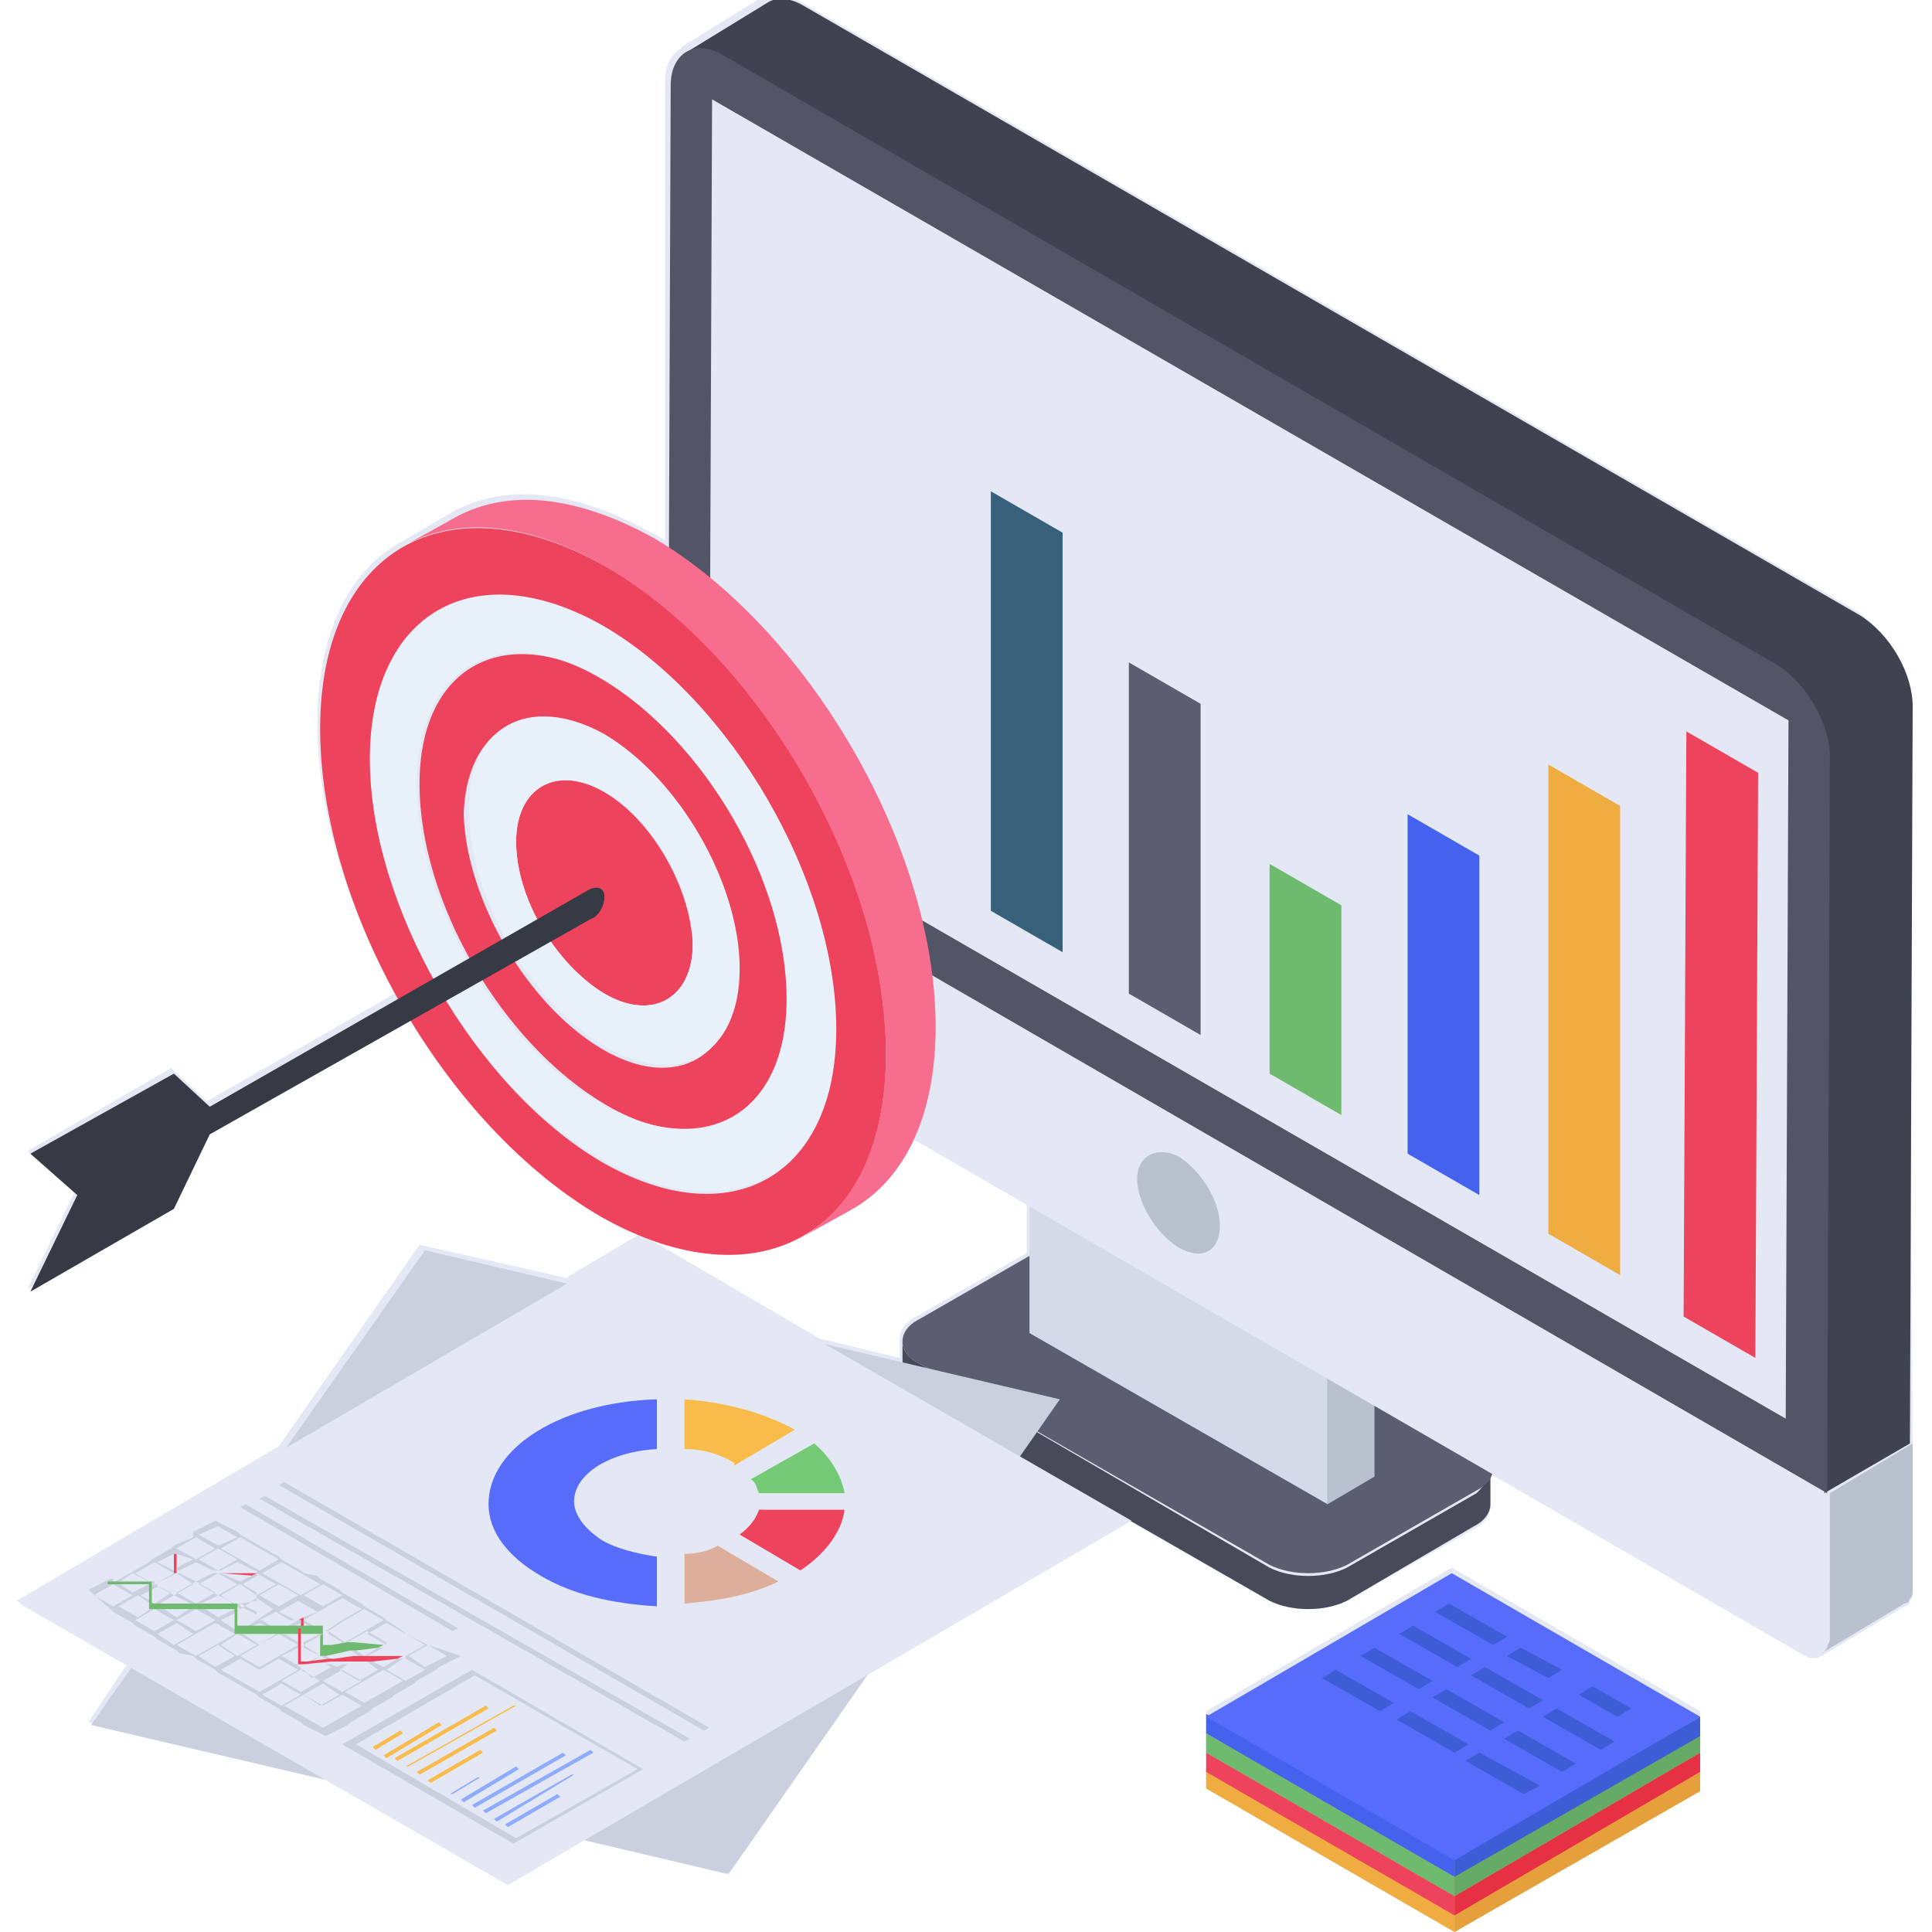 <?xml version="1.0" encoding="utf-8"?>
<!-- Generator: Adobe Illustrator 26.5.0, SVG Export Plug-In . SVG Version: 6.00 Build 0)  -->
<svg version="1.1" id="Layer_1" xmlns="http://www.w3.org/2000/svg" xmlns:xlink="http://www.w3.org/1999/xlink" x="0px" y="0px"
	 width="70px" height="70px" viewBox="0 0 70 70" style="enable-background:new 0 0 70 70;" xml:space="preserve">
<style type="text/css">
	.st0{fill:#E4E8F4;}
	.st1{enable-background:new    ;}
	.st2{fill:#474B59;}
	.st3{fill:#5B5E71;}
	.st4{fill:#BAC1CE;}
	.st5{fill:#D4DAE8;}
	.st6{fill:#3F434F;}
	.st7{fill:#525566;}
	.st8{fill:#CAD0DD;}
	.st9{fill:#ED435C;}
	.st10{fill:#6EBA6E;}
	.st11{fill:#F9BB4A;}
	.st12{fill:#8FACFC;}
	.st13{fill:#DDAF9B;}
	.st14{fill:#576CFB;}
	.st15{fill:#75CA75;}
	.st16{fill:#E8F1FA;}
	.st17{fill:#F76D8E;}
	.st18{fill:#363A44;}
	.st19{fill:#37617B;}
	.st20{fill:#4562EF;}
	.st21{fill:#EFAC41;}
	.st22{fill:#E5A03C;}
	.st23{fill:#E63044;}
	.st24{fill:#F25574;}
	.st25{fill:#65AA65;}
	.st26{fill:#3C5DD6;}
</style>
<g>
	<g>
		<path class="st0" d="M69.3,52.3l0,5.3c0,0.1,0,0.3-0.1,0.4c0,0.1-0.1,0.2-0.2,0.2l-3,1.8c0,0,0,0,0,0c-0.2,0.1-0.4,0.1-0.6,0
			L54,53.4l0,1.2c0,0.3-0.2,0.6-0.6,0.8L48.8,58c-0.8,0.4-2,0.4-2.8,0l-5.1-2.9l-9.5,5.5l-5.1,7.3l-5.3-1.3l-2.7,1.6l-6.6-3.8
			l-8.5-2l1.4-2.1l-4-2.3l9.5-5.6l5.1-7.3l5.3,1.2l2.7-1.6l6.5,3.8l2.9,0.7v-0.7c0-0.3,0.2-0.6,0.6-0.8l4-2.3v-1.9l-4.2-2.4
			c-0.5,1.1-1.3,2-2.2,2.5l-1.5,0.9c0.1-0.1,0.2-0.1,0.2-0.2c-1.9,1.4-4.7,1.4-7.8-0.4c-2.7-1.5-5.1-4.1-6.9-7.1l-7.3,4.2l-1.3,2.7
			l-5.2,3l1.7-3.5l-1.7-1.5l5.2-3l1.3,1.2l6.8-3.9c-1.7-3.1-2.8-6.6-2.8-9.8c0-3.3,1.2-5.6,3.1-6.6l1.7-1c1.9-1.1,4.4-0.9,7.3,0.7
			c0.2,0.1,0.4,0.2,0.5,0.3l0-16.7c0-0.5,0.2-0.9,0.5-1.1l0,0c0,0,0.1,0,0.1-0.1l2.9-1.8c0.3-0.2,0.8-0.2,1.3,0.1l38.3,22.1
			c1,0.6,1.9,2.1,1.9,3.3L69.3,52.3L69.3,52.3z"/>
		<path class="st0" d="M52.7,70l8.9-5.2l0-0.7l0,0l0-0.7l0,0l0-0.7l0,0l0-0.7l-9-5.2l-8.9,5.2l0,0.7l0,0l0,0.7l0,0l0,0.7l0,0l0,0.7
			L52.7,70z"/>
		<g>
			<g>
				<g>
					<g>
						<g>
							<g class="st1">
								<g>
									<path class="st2" d="M54,53.2l0,1.3c0,0.3-0.2,0.6-0.6,0.8L48.8,58c-0.8,0.4-2,0.4-2.8,0l-12.7-7.3
										c-0.4-0.2-0.6-0.5-0.6-0.8l0-1.3c0,0.3,0.2,0.6,0.6,0.8L46,56.8c0.8,0.4,2,0.4,2.8,0l4.7-2.7C53.8,53.8,54,53.5,54,53.2z"
										/>
								</g>
								<g>
									<path class="st3" d="M53.5,52.4c0.8,0.4,0.8,1.2,0,1.6l-4.7,2.7c-0.8,0.4-2,0.4-2.8,0l-12.7-7.3c-0.8-0.4-0.8-1.2,0-1.6
										l4.7-2.7c0.8-0.4,2-0.4,2.8,0L53.5,52.4z"/>
								</g>
							</g>
						</g>
						<g>
							<g class="st1">
								<g>
									<path class="st4" d="M49.8,45.4l0,8.1l-1.7,1l0-8.1L49.8,45.4z"/>
								</g>
								<g>
									<path class="st5" d="M48.1,46.4l0,8.1l-10.8-6.2l0-8.1L48.1,46.4z"/>
								</g>
								<g>
									<path class="st0" d="M49.8,45.4l-1.7,1l-10.8-6.2l1.7-1L49.8,45.4z"/>
								</g>
							</g>
						</g>
					</g>
					<g>
						<g>
							<path class="st0" d="M66.2,54.1l0,5.3c0,0.1,0,0.3-0.1,0.4c-0.1,0.3-0.4,0.4-0.8,0.1L25,36.6c-0.4-0.2-0.7-0.6-0.8-1.1
								c0-0.1-0.1-0.3-0.1-0.4l0-5.3L66.2,54.1z"/>
						</g>
						<g>
							<path class="st4" d="M69.3,52.3l0,5.3c0,0.1,0,0.3-0.1,0.3c0,0.1-0.1,0.2-0.2,0.2L66,59.9c0.1,0,0.1-0.1,0.2-0.2
								c0-0.1,0.1-0.2,0.1-0.3l0-5.3L69.3,52.3z"/>
						</g>
						<g>
							<path class="st0" d="M64.8,26.1l-0.1,25.3l-39-22.5l0.1-25.3L64.8,26.1z"/>
						</g>
						<g>
							<path class="st6" d="M69.3,25.6l-0.1,26.7l-3.1,1.8l0.1-26.7c0-1.2-0.8-2.7-1.9-3.3L26.1,2c-0.5-0.3-1.1-0.2-1.4,0l3.1-1.9
								c0.3-0.2,0.8-0.2,1.3,0.1l38.3,22.1C68.5,23,69.3,24.4,69.3,25.6z"/>
						</g>
						<g>
							<path class="st7" d="M64.4,24.1c1,0.6,1.9,2.1,1.9,3.3l-0.1,26.7L24.2,29.8l0.1-26.7c0-1.2,0.9-1.7,1.9-1.1L64.4,24.1z
								 M64.7,51.4l0.1-25.3l-39-22.5l-0.1,25.3L64.7,51.4z"/>
						</g>
					</g>
				</g>
				<g>
					<path class="st4" d="M42.7,41.9c0.8,0.5,1.5,1.6,1.5,2.5c0,0.9-0.6,1.3-1.5,0.8c-0.8-0.5-1.5-1.6-1.5-2.5
						C41.2,41.9,41.9,41.5,42.7,41.9z"/>
				</g>
			</g>
			<g>
				<g>
					<g>
						<path class="st8" d="M38.4,50.7L26.4,67.9L3.3,62.5l12.1-17.2L38.4,50.7z"/>
					</g>
					<g>
						<path class="st0" d="M41,55.1L18.4,68.3L0.7,58.1l22.6-13.2L41,55.1z"/>
					</g>
					<g>
						<g class="st1">
							<g>
								<path class="st9" d="M11,58.6l0,0.2l0,0.3l-0.1,0l0-0.3l0-0.1l-0.1,0l-1.3,0l-0.2,0l0,0l0-0.1l0-0.6l0-0.1l0,0l0-0.1l0-0.6
									l0-0.1L8,57l-0.3,0l-1.2,0l-0.2,0l0-0.1l0-0.7l0,0l0.1,0l0,0l0,0.7l0,0.1l0.1,0l1.2,0l0.3,0l1.2,0l0.1,0l0,0.1l0,0.8l0,0.1
									l0,0.7l0,0l0.2,0l1.1,0l0.2,0L11,58.6z"/>
							</g>
							<g>
								<path class="st8" d="M8.8,59.1l-0.1,0l0,0l0.6-0.4l0,0l0.2,0l0.6,0.4l0.7-0.4l0,0l0.1,0l0,0.1l-0.5,0.3l-0.4,0l-0.6-0.3
									L8.8,59.1z"/>
							</g>
							<g>
								<path class="st8" d="M16.6,59l-0.2,0.1l-7.7-4.5l0.2-0.1L16.6,59z"/>
							</g>
							<g>
								<path class="st8" d="M13.9,59.7l-0.2,0L13.2,60l-0.3-0.2l-0.2,0l0.3,0.2l-0.3,0.2l0.2,0l0.1-0.1l0.1,0.1l0.2,0L13.3,60
									L13.9,59.7z M13.9,59.7l-0.2,0L13.2,60l-0.3-0.2l-0.2,0l0.3,0.2l-0.3,0.2l0.2,0l0.1-0.1l0.1,0.1l0.2,0L13.3,60L13.9,59.7z
									 M13.9,59.7l-0.2,0L13.2,60l-0.3-0.2l-0.2,0l0.3,0.2l-0.3,0.2l0.2,0l0.1-0.1l0.1,0.1l0.2,0L13.3,60L13.9,59.7z M13.9,59.7
									l-0.2,0L13.2,60l-0.3-0.2l-0.2,0l0.3,0.2l-0.3,0.2l0.2,0l0.1-0.1l0.1,0.1l0.2,0L13.3,60L13.9,59.7z M13.9,59.7l-0.2,0
									L13.2,60l-0.3-0.2l-0.2,0l0.3,0.2l-0.3,0.2l0.2,0l0.1-0.1l0.1,0.1l0.2,0L13.3,60L13.9,59.7z M15.5,59.6L15.5,59.6l-0.8-0.4
									l-0.1-0.1L14,58.7l-0.1-0.1l-0.7-0.4l-0.1-0.1l-0.7-0.4l-0.1-0.1l-0.7-0.4l-0.1-0.1L11,57l-0.1-0.1l-0.7-0.4l-0.1-0.1
									l-0.7-0.4L9.4,56l-0.7-0.4l-0.1-0.1l-0.8-0.4l-0.8,0.4L7,55.7L6.3,56l-0.1,0.1l-0.7,0.4l-0.1,0.1l-0.7,0.4L4.7,57l-0.7,0.4
									h0.2L4.8,57l0.6,0.3h0.2l0,0.1l0.6,0.3l-0.6,0.4l0,0h0.2l0.5-0.3l0.6,0.3h0.2l-0.7-0.4l0.7-0.4l0.7,0.4l-0.7,0.4h0.2
									l0.6-0.3l0.6,0.3h0.2v0.1l0.6,0.3l0-0.1l-0.6-0.3L9.3,58l0-0.1l-0.6,0.4L8,57.8l0.7-0.4l0.6,0.4v-0.1l-0.5-0.3l0.5-0.3V57
									l-0.6,0.3L8,57H7.7l-0.6,0.3L6.5,57H6.3v-0.1l-0.6-0.3l0.6-0.3v0h0.1v0L7,56.5l-0.6,0.3v0.1h0.1l0.6-0.3l0.6,0.3H8l0.6-0.3
									l0.6,0.3h0.1l0,0.1l0,0l0.7,0.4l-0.7,0.4l0,0.1l0.6,0.4l-0.6,0.4v0h0.1l0.6-0.3l0.5,0.3l0.2,0l-0.6-0.3l0.7-0.4l0.7,0.4
									L11,58.6v0.2l0.5,0.3l0.2,0L11,58.7l0.7-0.4l0.7,0.4l-0.6,0.4h0.1v0l0.6-0.4l0.7,0.4l-0.7,0.4l-0.6-0.4l0,0.1l0.5,0.3
									l-0.6,0.3l0.3,0l0.4-0.2l0.2,0.1l0.2,0l-0.3-0.2l0.7-0.4l0.7,0.4h0l0,0.1l0,0l0.7,0.4l0,0l0,0.1l0,0l0.7,0.4l-0.7,0.4
									L14,60.5l0.6-0.4l-0.2,0l-0.5,0.3l-0.4-0.2l-0.2,0l0.4,0.3l-0.7,0.4l-0.7-0.4l0.3-0.2l-0.2,0l-0.2,0.1l-0.2-0.1l-0.2,0
									l0.2,0.1l-0.7,0.4L11,60.5l0.1,0l-0.2,0v-0.1L10.2,60l0.6-0.3l0-0.2l-0.5-0.3H10l-0.6,0.4l-0.6-0.4H8.6v-0.1L8,58.7l0.6-0.3
									v-0.1H8.5l-0.6,0.3l-0.6-0.4l-0.3,0l-0.6,0.4l-0.6-0.4l-0.2,0l-0.6,0.4l-0.7-0.4l0.7-0.4l0.6,0.4l0-0.1l-0.5-0.3l0.6-0.3
									v-0.1H5.4l-0.6,0.3l-0.6-0.4H4.1v-0.1l-0.1,0l-0.8,0.4L4,58.3l0.1,0.1l0.7,0.4l0.1,0.1l0.7,0.4l0.1,0.1l0.7,0.4l0.1,0.1
									L7,60l0.1,0.1l0.7,0.4l0.1,0.1l0.7,0.4L8.6,61l0.7,0.4l0.1,0.1l0.7,0.4l0.1,0.1l0.7,0.4l0.1,0.1l0.8,0.4l0.8-0.4l0.1-0.1
									l0.7-0.4l0.1-0.1l0.7-0.4l0.1-0.1l0.7-0.4l0.1-0.1l0.7-0.4l0.1-0.1l0.8-0.4L15.5,59.6z M7.9,57l0.7,0.4l-0.7,0.4l-0.7-0.4
									L7.9,57z M6.4,57L7,57.4l-0.7,0.4l-0.7-0.4L6.4,57z M6.3,57l-0.7,0.4L4.9,57l0.7-0.4L6.3,57z M3.4,57.8l0.7-0.4l0.7,0.4
									l-0.7,0.4L3.4,57.8z M12.4,60.5l0.7,0.4l-0.7,0.4l-0.7-0.4L12.4,60.5z M12.3,61.4l-0.7,0.4L11,61.4l0.7-0.4L12.3,61.4z
									 M10.9,60.5l0.7,0.4l-0.7,0.4l-0.7-0.4L10.9,60.5z M10.8,60.5l-0.7,0.4l-0.7-0.4l0.7-0.4L10.8,60.5z M10.1,59.2l0.7,0.4
									L10.1,60l-0.7-0.4L10.1,59.2z M10.1,60l-0.7,0.4L8.7,60l0.7-0.4L10.1,60z M8.6,59.2l0.7,0.4L8.6,60L8,59.6L8.6,59.2z
									 M8.5,59.2l-0.7,0.4l-0.7-0.4l0.7-0.4L8.5,59.2z M7.1,58.3l0.7,0.4l-0.7,0.4l-0.7-0.4L7.1,58.3z M4.9,58.7l0.7-0.4l0.7,0.4
									l-0.7,0.4L4.9,58.7z M5.7,59.2l0.7-0.4L7,59.2l-0.7,0.4L5.7,59.2z M7.1,60l-0.7-0.4l0.7-0.4l0.7,0.4L7.1,60z M7.2,60
									l0.7-0.4L8.5,60l-0.7,0.4L7.2,60z M8,60.5l0.7-0.4l0.7,0.4l-0.7,0.4L8,60.5z M8.7,60.9l0.7-0.4l0.7,0.4l-0.7,0.4L8.7,60.9z
									 M9.5,61.4l0.7-0.4l0.7,0.4l-0.7,0.4L9.5,61.4z M10.3,61.8l0.7-0.4l0.7,0.4l-0.7,0.4L10.3,61.8z M11.7,62.6L11,62.2l0.7-0.4
									l0.7,0.4L11.7,62.6z M12.4,62.2l-0.7-0.4l0.7-0.4l0.7,0.4L12.4,62.2z M13.2,61.7l-0.7-0.4l0.7-0.4l0.7,0.4L13.2,61.7z
									 M13.9,61.3l-0.7-0.4l0.7-0.4l0.7,0.4L13.9,61.3z M7.9,55.3l0.7,0.4L7.9,56l-0.7-0.4L7.9,55.3z M6.4,56.1l0.7-0.4l0.7,0.4
									l-0.7,0.4L6.4,56.1z M7.9,56.9l-0.7-0.4l0.7-0.4l0.7,0.4L7.9,56.9z M8,56.1l0.7-0.4l0.7,0.4l-0.7,0.4L8,56.1z M8.7,56.5
									l0.7-0.4l0.7,0.4l-0.7,0.4L8.7,56.5z M9.5,57l0.7-0.4l0.7,0.4l-0.7,0.4L9.5,57z M10.1,58.2l-0.7-0.4l0.7-0.4l0.7,0.4
									L10.1,58.2z M10.2,57.4l0.7-0.4l0.7,0.4l-0.7,0.4L10.2,57.4z M11,57.8l0.7-0.4l0.7,0.4l-0.7,0.4L11,57.8z M11.7,58.3
									l0.7-0.4l0.7,0.4l-0.7,0.4L11.7,58.3z M12.5,58.7l0.7-0.4l0.7,0.4l-0.7,0.4L12.5,58.7z M13.3,59.2l0.7-0.4l0.7,0.4l-0.7,0.4
									L13.3,59.2z M14,59.6l0.7-0.4l0.7,0.4L14.7,60L14,59.6z M15.4,60.4L14.8,60l0.7-0.4l0.7,0.4L15.4,60.4z M13.2,60l-0.3-0.2
									l-0.2,0L13.2,60l-0.4,0.2l0.2,0l0.1-0.1l0.1,0.1l0.2,0L13.2,60l0.7-0.3l-0.2,0L13.2,60z M13.9,59.7l-0.2,0L13.2,60l-0.3-0.2
									l-0.2,0l0.3,0.2l-0.3,0.2l0.2,0l0.1-0.1l0.1,0.1l0.2,0L13.3,60L13.9,59.7z M13.9,59.7l-0.2,0L13.2,60l-0.3-0.2l-0.2,0
									l0.3,0.2l-0.3,0.2l0.2,0l0.1-0.1l0.1,0.1l0.2,0L13.3,60L13.9,59.7z M13.9,59.7l-0.2,0L13.2,60l-0.3-0.2l-0.2,0l0.3,0.2
									l-0.3,0.2l0.2,0l0.1-0.1l0.1,0.1l0.2,0L13.3,60L13.9,59.7z M13.9,59.7l-0.2,0L13.2,60l-0.3-0.2l-0.2,0l0.3,0.2l-0.3,0.2
									l0.2,0l0.1-0.1l0.1,0.1l0.2,0L13.3,60L13.9,59.7z"/>
							</g>
							<g>
								<path class="st10" d="M13.9,59.6L13.9,59.6l-0.2,0.1l-0.8,0.1l-0.2,0L11.8,60l-0.2,0l0-0.1l0-0.7l0,0l-0.1,0l-0.6,0l-0.1,0
									l-0.6,0l-0.3,0l-1.2,0l-0.2,0l0-0.1l0-0.7l0-0.1l-0.1,0l-1.2,0l-0.3,0l-1.3,0l-0.2,0l0,0l0-0.1l0-0.7l0-0.1l-0.1,0l-1.2,0
									l-0.2,0l0-0.1l0.2,0l1.2,0l0.2,0l0,0.1l0,0.7l0.2,0l1.1,0l0.2,0l0.2,0l1.2,0l0.2,0l0,0.1l0,0.7l0,0l0.1,0l1.2,0l0.4,0l0.5,0
									l0.1,0l0.5,0l0.2,0l0.1,0l0,0l0,0l0,0.1l0,0.6l0.3,0l0.6-0.1l0.2,0L13.9,59.6L13.9,59.6z"/>
							</g>
							<g>
								<path class="st8" d="M11.6,60L11,59.7l0-0.2l0.6-0.3l0.1,0l0,0L11,59.6L11.6,60L11.6,60l0.3,0l-0.1,0l0.4,0.2l-0.2,0
									L11.6,60l-0.4,0.3l-0.2,0L11.6,60z"/>
							</g>
							<g>
								<path class="st9" d="M14.6,60L14.6,60l-0.2,0.1l-0.9,0.1l-0.2,0l-0.5,0l-0.2,0l-0.4,0l-0.2,0l-1,0.1l-0.2,0l0-0.1l0-0.7
									l0-0.2l0-0.3l0.1,0l0,0.3l0,0.2l0,0.7l0,0l0.2,0l0.8-0.1l0.2,0l0.7-0.1l0.2,0l0.3,0l0.2,0L14.6,60L14.6,60z"/>
							</g>
							<g>
								<path class="st8" d="M25.7,62.6l-0.2,0.1l-15.4-8.9l0.2-0.1L25.7,62.6z"/>
							</g>
							<g>
								<path class="st8" d="M25,63l-0.2,0.1L9.4,54.3l0.2-0.1L25,63z"/>
							</g>
							<g>
								<path class="st11" d="M14.6,62.8l-1,0.6l-0.1-0.1l1-0.6L14.6,62.8z"/>
							</g>
							<g>
								<path class="st11" d="M16,62.5l-2,1.2l-0.1-0.1l2-1.2L16,62.5z"/>
							</g>
							<g>
								<path class="st11" d="M18.7,61.8l-3.9,2.2L14.7,64l3.9-2.2L18.7,61.8z"/>
							</g>
							<g>
								<path class="st12" d="M17.4,64.4l-1,0.6L16.3,65l1-0.6L17.4,64.4z"/>
							</g>
							<g>
								<path class="st12" d="M18.8,64.1l-2,1.2l-0.1-0.1l2-1.2L18.8,64.1z"/>
							</g>
							<g>
								<path class="st8" d="M17.1,60.5l-4.7,2.7l6.2,3.6l4.7-2.7L17.1,60.5z M18.7,66.6l-5.8-3.4l4.3-2.5l5.9,3.4L18.7,66.6z"/>
							</g>
							<g>
								<path class="st11" d="M17.7,61.9l-3.3,1.9l-0.1-0.1l3.3-1.9L17.7,61.9z"/>
							</g>
							<g>
								<path class="st11" d="M18,62.7l-2.8,1.6l-0.1-0.1l2.8-1.6L18,62.7z"/>
							</g>
							<g>
								<path class="st11" d="M17.5,63.5l-1.9,1.1l-0.1-0.1l1.9-1.1L17.5,63.5z"/>
							</g>
							<g>
								<path class="st12" d="M20.5,63.6l-3.3,1.9l-0.1-0.1l3.3-1.9L20.5,63.6z"/>
							</g>
							<g>
								<path class="st12" d="M21.5,63.5l-3.9,2.2l-0.1-0.1l3.9-2.2L21.5,63.5z"/>
							</g>
							<g>
								<path class="st12" d="M20.8,64.3L18,66l-0.1-0.1l2.8-1.6L20.8,64.3z"/>
							</g>
							<g>
								<path class="st12" d="M20.3,65.1l-1.9,1.1l-0.1-0.1l1.9-1.1L20.3,65.1z"/>
							</g>
						</g>
					</g>
				</g>
				<g>
					<g>
						<path class="st13" d="M28.2,57.3c-1,0.5-2.2,0.7-3.4,0.8l0-1.8c0.4,0,0.9-0.1,1.2-0.3L28.2,57.3z"/>
					</g>
					<g>
						<path class="st9" d="M30.6,54.7c-0.1,0.8-0.7,1.6-1.6,2.2l-2.2-1.3c0.4-0.3,0.6-0.6,0.7-0.9L30.6,54.7z"/>
					</g>
					<g>
						<path class="st14" d="M23.8,50.7l0,1.8c-1.7,0.1-3,0.9-3,1.9c0,0.5,0.4,1,1,1.4c0.5,0.3,1.3,0.5,2,0.6l0,1.8
							c-1.6-0.1-3-0.4-4.2-1.1c-1.2-0.7-1.9-1.6-1.9-2.6C17.7,52.4,20.4,50.8,23.8,50.7z"/>
					</g>
					<g>
						<path class="st15" d="M29.5,52.3c0.6,0.5,1,1.2,1.1,1.8l-3.1,0c-0.1-0.2-0.1-0.4-0.3-0.5L29.5,52.3z"/>
					</g>
					<g>
						<path class="st11" d="M28.8,51.8l-2.2,1.3L26.6,53c-0.5-0.3-1.1-0.5-1.8-0.5l0-1.8C26.3,50.8,27.7,51.2,28.8,51.8L28.8,51.8z"
							/>
					</g>
				</g>
			</g>
			<g>
				<g>
					<g>
						<g>
							<path class="st9" d="M21.9,24.6c3.7,2.1,6.7,7.3,6.7,11.6c0,4.2-3,6-6.7,3.8s-6.7-7.3-6.7-11.6
								C15.2,24.2,18.2,22.5,21.9,24.6z M21.8,38c2.7,1.6,4.9,0.3,4.9-2.8c0-3.1-2.2-7-4.9-8.5c-2.7-1.6-4.9-0.3-5,2.8
								C16.9,32.6,19.1,36.4,21.8,38"/>
						</g>
					</g>
					<g>
						<path class="st16" d="M21.9,22.6c4.7,2.7,8.5,9.3,8.4,14.6c0,5.4-3.8,7.5-8.5,4.8s-8.5-9.3-8.4-14.6
							C13.4,22,17.2,19.9,21.9,22.6z M21.8,40c3.7,2.1,6.7,0.4,6.7-3.8c0-4.3-3-9.4-6.7-11.6s-6.7-0.4-6.7,3.8
							C15.1,32.7,18.1,37.9,21.8,40"/>
					</g>
					<g>
						<g>
							<path class="st17" d="M33.9,37.2c0,3.2-1.1,5.5-3,6.6l-1.8,1c1.8-1.1,3-3.3,3-6.6c0-6.5-4.6-14.4-10.2-17.7
								c-2.8-1.6-5.4-1.8-7.3-0.7l1.8-1c1.9-1.1,4.4-0.9,7.3,0.7C29.3,22.8,33.9,30.7,33.9,37.2z"/>
						</g>
					</g>
					<g>
						<g>
							<path class="st9" d="M21.9,20.5c5.7,3.3,10.2,11.2,10.2,17.7c0,6.5-4.6,9.1-10.3,5.9c-5.7-3.3-10.2-11.2-10.2-17.7
								C11.6,19.9,16.2,17.3,21.9,20.5z M21.8,42.1c4.7,2.7,8.5,0.5,8.5-4.8c0-5.4-3.8-11.9-8.4-14.6c-4.7-2.7-8.5-0.5-8.5,4.8
								C13.4,32.8,17.2,39.4,21.8,42.1"/>
						</g>
					</g>
					<g>
						<g>
							<path class="st9" d="M21.9,28.7c-1.7-1-3.2-0.2-3.2,1.8c0,2,1.4,4.5,3.2,5.5c1.7,1,3.2,0.2,3.2-1.8
								C25,32.1,23.6,29.7,21.9,28.7z"/>
						</g>
					</g>
					<g>
						<path class="st16" d="M21.9,26.6c2.7,1.6,4.9,5.4,4.9,8.5c0,3.1-2.2,4.4-4.9,2.8c-2.7-1.6-4.9-5.4-4.9-8.5
							C16.9,26.3,19.2,25.1,21.9,26.6z M21.9,36c1.7,1,3.2,0.2,3.2-1.8c0-2-1.4-4.5-3.2-5.5c-1.7-1-3.2-0.2-3.2,1.8
							C18.7,32.5,20.1,34.9,21.9,36"/>
					</g>
				</g>
				<g>
					<g>
						<path class="st18" d="M6.3,38.9l1.3,1.2l13.8-7.9c0.3-0.1,0.5,0,0.5,0.3c0,0.3-0.2,0.7-0.5,0.8L7.6,41.1l-1.3,2.7l-5.2,3
							l1.7-3.5l-1.7-1.5L6.3,38.9z"/>
					</g>
				</g>
			</g>
			<g>
				<g>
					<path class="st19" d="M38.5,19.3l0,15.2l-2.6-1.5l0-15.2L38.5,19.3z"/>
				</g>
				<g>
					<path class="st3" d="M43.5,25.5l0,12L40.9,36l0-12L43.5,25.5z"/>
				</g>
				<g>
					<path class="st10" d="M48.6,32.8l0,7.6L46,38.9l0-7.6L48.6,32.8z"/>
				</g>
				<g>
					<path class="st20" d="M53.6,31l0,12.3L51,41.8l0-12.3L53.6,31z"/>
				</g>
				<g>
					<path class="st21" d="M58.7,29.2l0,17l-2.6-1.5l0-17L58.7,29.2z"/>
				</g>
				<g>
					<path class="st9" d="M63.7,28l-0.1,21.2l-2.6-1.5l0.1-21.2L63.7,28z"/>
				</g>
			</g>
			<g>
				<g>
					<g class="st1">
						<g>
							<path class="st22" d="M61.6,64.2l0,0.7L52.7,70l0-0.7L61.6,64.2z"/>
						</g>
						<g>
							<path class="st21" d="M52.7,69.3l0,0.7l-9-5.2l0-0.7L52.7,69.3z"/>
						</g>
						<g>
							<path class="st11" d="M61.6,64.2l-8.9,5.2l-9-5.2l8.9-5.2L61.6,64.2z"/>
						</g>
					</g>
				</g>
				<g>
					<g class="st1">
						<g>
							<path class="st23" d="M61.6,63.5l0,0.7l-8.9,5.2l0-0.7L61.6,63.5z"/>
						</g>
						<g>
							<path class="st9" d="M52.7,68.7l0,0.7l-9-5.2l0-0.7L52.7,68.7z"/>
						</g>
						<g>
							<path class="st24" d="M61.6,63.5l-8.9,5.2l-9-5.2l8.9-5.2L61.6,63.5z"/>
						</g>
					</g>
				</g>
				<g>
					<g class="st1">
						<g>
							<path class="st25" d="M61.6,62.8l0,0.7l-8.9,5.2l0-0.7L61.6,62.8z"/>
						</g>
						<g>
							<path class="st10" d="M52.7,68l0,0.7l-9-5.2l0-0.7L52.7,68z"/>
						</g>
						<g>
							<path class="st15" d="M61.6,62.8L52.7,68l-9-5.2l8.9-5.2L61.6,62.8z"/>
						</g>
					</g>
				</g>
				<g>
					<g class="st1">
						<g>
							<path class="st26" d="M61.6,62.2l0,0.7L52.7,68l0-0.7L61.6,62.2z"/>
						</g>
						<g>
							<path class="st20" d="M52.7,67.3l0,0.7l-9-5.2l0-0.7L52.7,67.3z"/>
						</g>
						<g>
							<path class="st14" d="M61.6,62.2l-8.9,5.2l-9-5.2l8.9-5.2L61.6,62.2z"/>
						</g>
						<g>
							<g>
								<path class="st26" d="M54.6,59.3l-0.5,0.3L52,58.4l0.5-0.3L54.6,59.3z"/>
							</g>
							<g>
								<path class="st26" d="M58.5,63.1l-0.5,0.3l-2.1-1.2l0.5-0.3L58.5,63.1z"/>
							</g>
							<g class="st1">
								<g>
									<path class="st26" d="M53.3,60.1l-0.5,0.3l-2.1-1.2l0.5-0.3L53.3,60.1z"/>
								</g>
								<g>
									<path class="st26" d="M51.9,60.9l-0.5,0.3L49.3,60l0.5-0.3L51.9,60.9z"/>
								</g>
								<g>
									<path class="st26" d="M55.9,61.6l-0.5,0.3l-2.1-1.2l0.5-0.3L55.9,61.6z"/>
								</g>
								<g>
									<path class="st26" d="M50.5,61.7L50,62l-2.1-1.2l0.5-0.3L50.5,61.7z"/>
								</g>
								<g>
									<path class="st26" d="M54.5,62.4L54,62.7l-2.1-1.2l0.5-0.3L54.5,62.4z"/>
								</g>
								<g>
									<path class="st26" d="M53.2,63.2l-0.5,0.3l-2.1-1.2l0.5-0.3L53.2,63.2z"/>
								</g>
							</g>
							<g>
								<path class="st26" d="M56.6,60.5l-0.5,0.3l-1.5-0.8l0.5-0.3L56.6,60.5z"/>
							</g>
							<g>
								<path class="st26" d="M59.1,61.9l-0.5,0.3l-1.4-0.8l0.5-0.3L59.1,61.9z"/>
							</g>
							<g>
								<path class="st26" d="M55.8,64.7L55.2,65l-2.1-1.2l0.5-0.3L55.8,64.7z"/>
							</g>
							<g>
								<path class="st26" d="M57.1,63.9l-0.5,0.3L54.5,63l0.5-0.3L57.1,63.9z"/>
							</g>
						</g>
					</g>
				</g>
			</g>
		</g>
	</g>
</g>
</svg>
